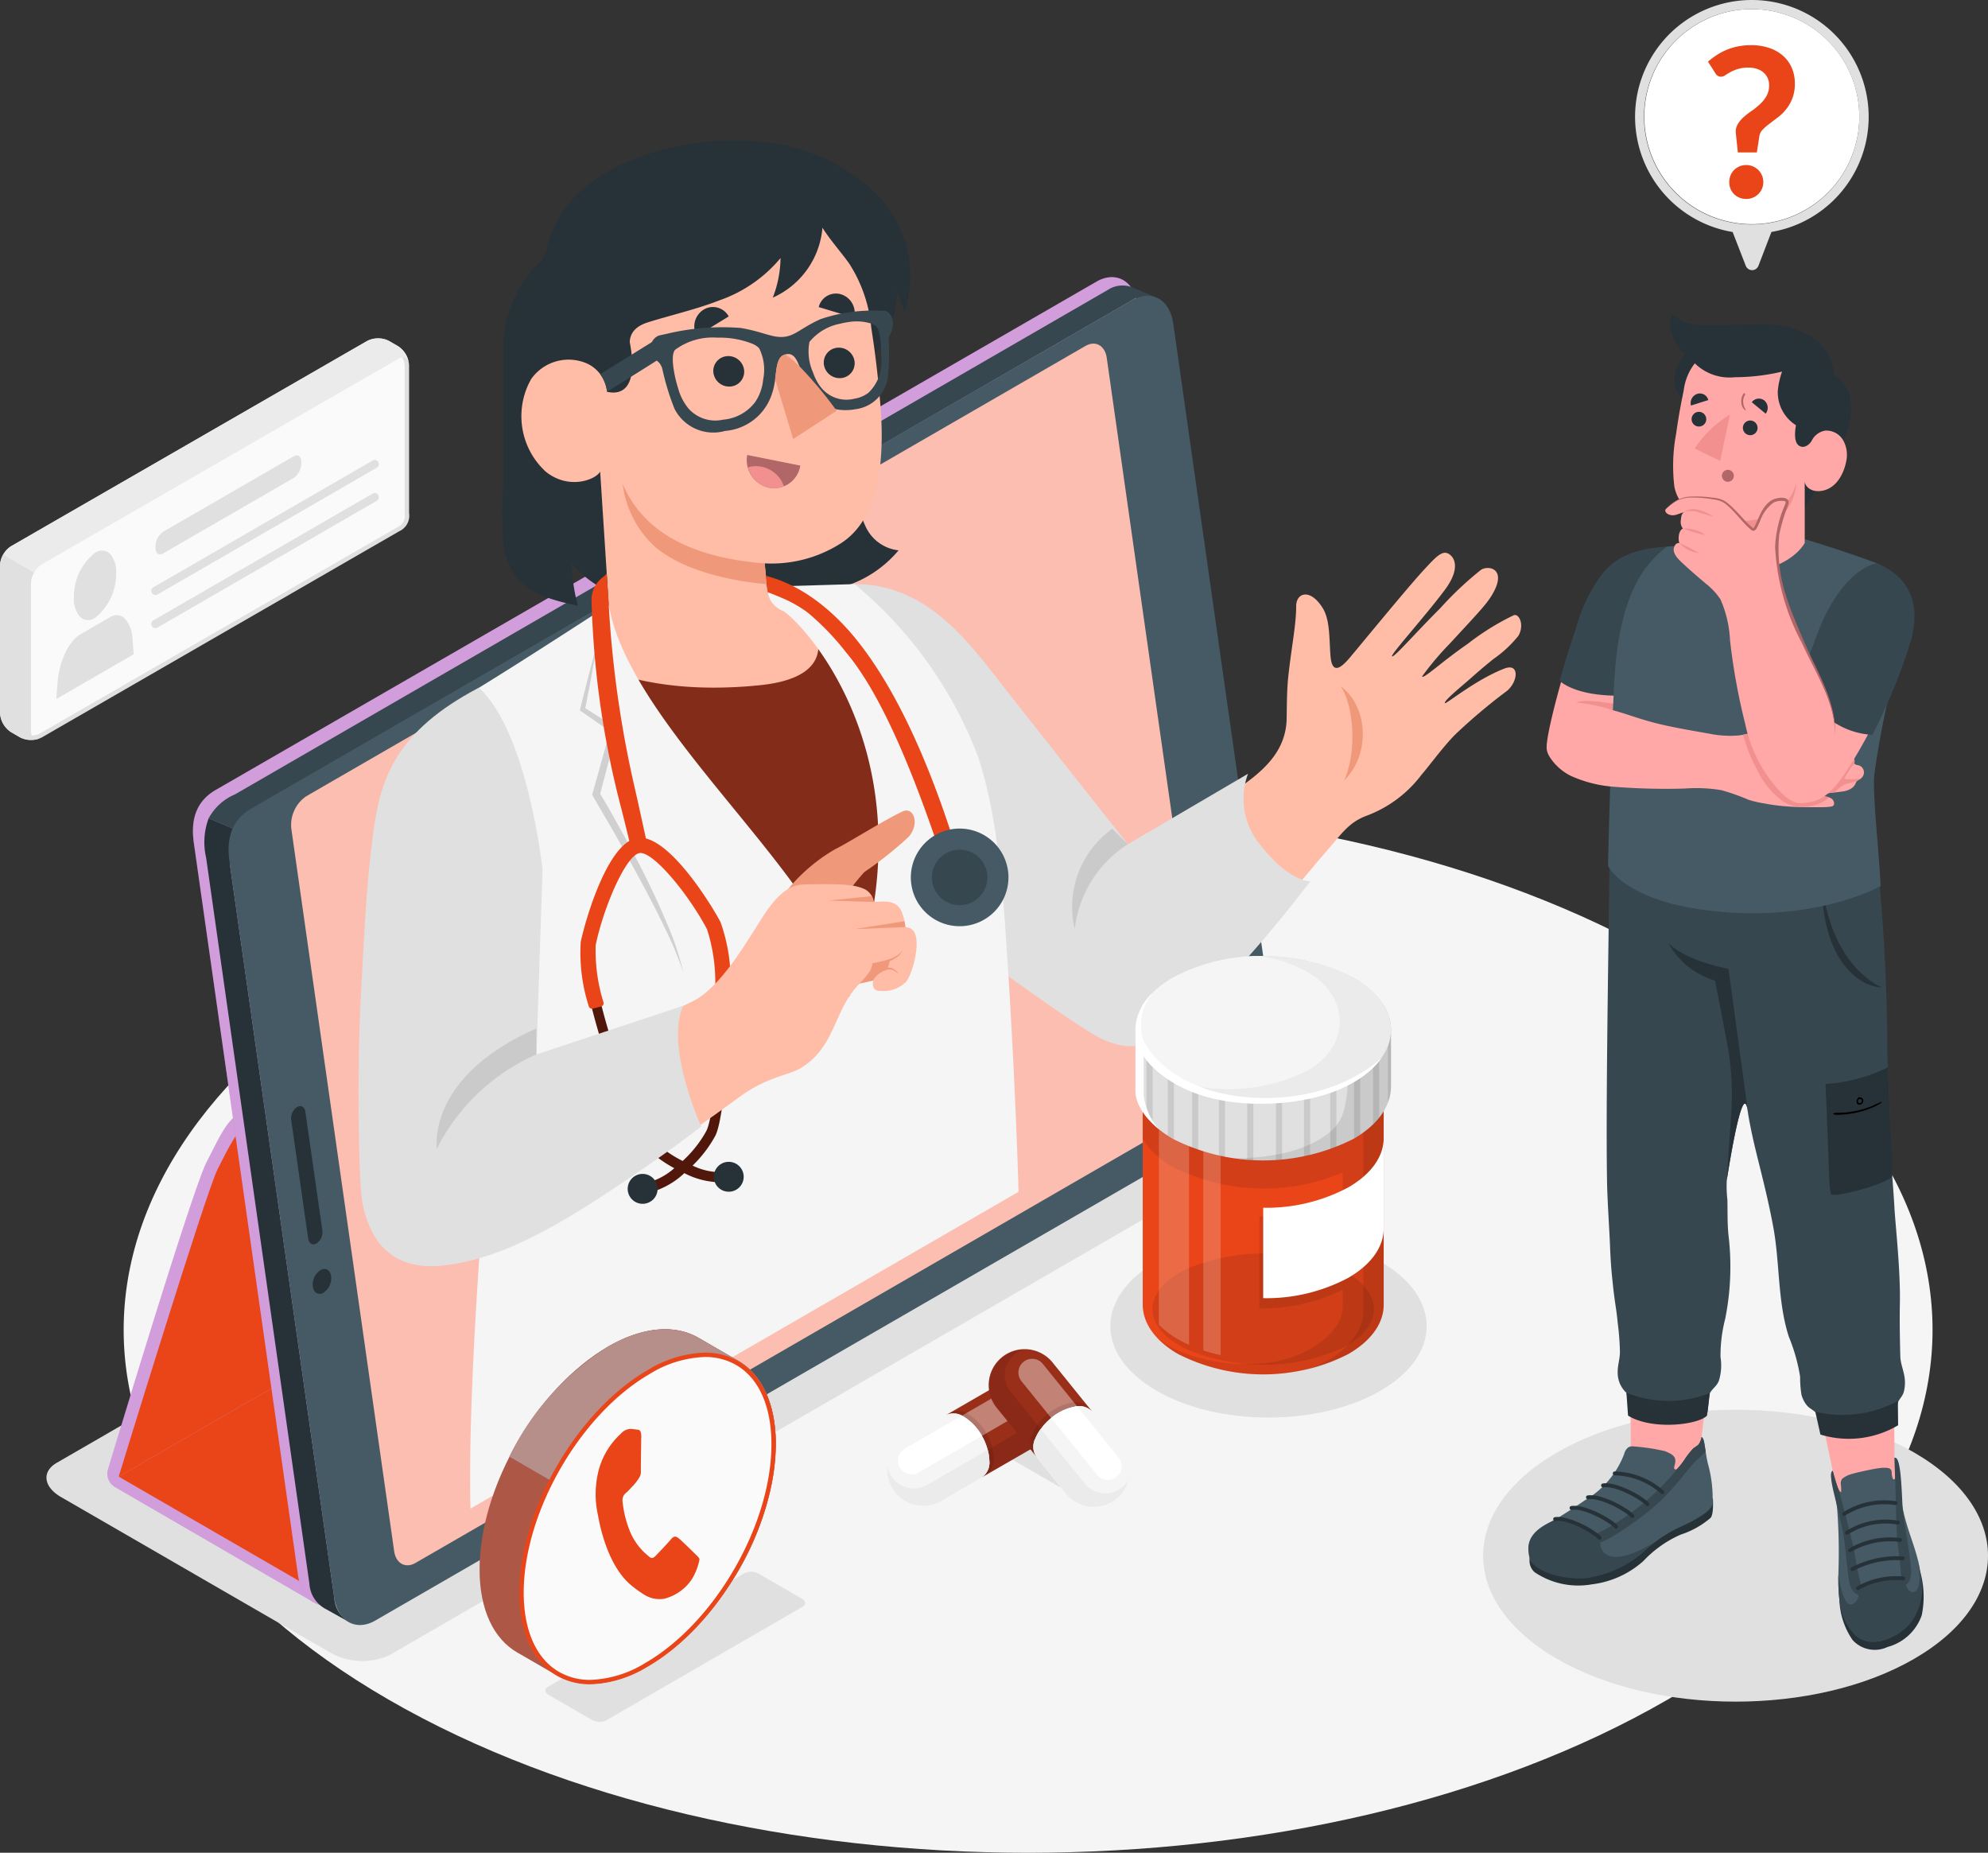 <svg xmlns="http://www.w3.org/2000/svg" xmlns:xlink="http://www.w3.org/1999/xlink" id="Vector_Smart_Object" data-name="Vector Smart Object" width="155.773" height="145.16" viewBox="0 0 155.773 145.16"><rect x="0" y="0" width="155.773" height="145.16" fill="#333333" stroke="none"/><defs><clipPath id="clip-path"><rect id="Rectangle_907" data-name="Rectangle 907" width="155.774" height="145.16" fill="none"></rect></clipPath><clipPath id="clip-path-3"><rect id="Rectangle_886" data-name="Rectangle 886" width="87.827" height="78.417" transform="translate(8.41 47.137)" fill="none"></rect></clipPath><clipPath id="clip-path-4"><rect id="Rectangle_887" data-name="Rectangle 887" width="82.197" height="104.104" transform="translate(15.117 21.715)" fill="none"></rect></clipPath><clipPath id="clip-path-5"><rect id="Rectangle_888" data-name="Rectangle 888" width="4.372" height="7.858" transform="translate(84.006 64.931)" fill="none"></rect></clipPath><clipPath id="clip-path-6"><rect id="Rectangle_889" data-name="Rectangle 889" width="9.175" height="19.21" transform="translate(64.926 47.268)" fill="none"></rect></clipPath><clipPath id="clip-path-7"><rect id="Rectangle_890" data-name="Rectangle 890" width="8.101" height="25.913" transform="translate(45.438 50.253)" fill="none"></rect></clipPath><clipPath id="clip-path-8"><rect id="Rectangle_891" data-name="Rectangle 891" width="7.827" height="9.458" transform="translate(34.204 80.579)" fill="none"></rect></clipPath><clipPath id="clip-path-9"><rect id="Rectangle_892" data-name="Rectangle 892" width="18.88" height="26.137" transform="translate(89.541 81.545)" fill="none"></rect></clipPath><clipPath id="clip-path-10"><rect id="Rectangle_893" data-name="Rectangle 893" width="6.35" height="24.253" transform="translate(102.071 83.124)" fill="none"></rect></clipPath><clipPath id="clip-path-11"><rect id="Rectangle_894" data-name="Rectangle 894" width="17.343" height="8.727" transform="translate(90.31 98.205)" fill="none"></rect></clipPath><clipPath id="clip-path-12"><rect id="Rectangle_895" data-name="Rectangle 895" width="4.838" height="26.27" transform="translate(90.806 79.904)" fill="none"></rect></clipPath><clipPath id="clip-path-13"><rect id="Rectangle_896" data-name="Rectangle 896" width="12.409" height="12.407" transform="translate(96.585 78.508)" fill="none"></rect></clipPath><clipPath id="clip-path-14"><rect id="Rectangle_897" data-name="Rectangle 897" width="20.025" height="11.036" transform="translate(88.969 79.866)" fill="none"></rect></clipPath><clipPath id="clip-path-15"><rect id="Rectangle_898" data-name="Rectangle 898" width="6.084" height="4.881" transform="translate(74.6 108.632)" fill="none"></rect></clipPath><clipPath id="clip-path-16"><rect id="Rectangle_899" data-name="Rectangle 899" width="3.747" height="5.212" transform="translate(74.13 110.532)" fill="none"></rect></clipPath><clipPath id="clip-path-17"><rect id="Rectangle_900" data-name="Rectangle 900" width="5.638" height="7.451" transform="translate(76.942 108.292)" fill="none"></rect></clipPath><clipPath id="clip-path-18"><rect id="Rectangle_901" data-name="Rectangle 901" width="5.153" height="6.217" transform="translate(79.798 106.456)" fill="none"></rect></clipPath><clipPath id="clip-path-19"><rect id="Rectangle_902" data-name="Rectangle 902" width="4.855" height="4.263" transform="translate(80.717 109.861)" fill="none"></rect></clipPath><clipPath id="clip-path-20"><rect id="Rectangle_903" data-name="Rectangle 903" width="4.043" height="8.379" transform="translate(77.5 105.745)" fill="none"></rect></clipPath><clipPath id="clip-path-21"><rect id="Rectangle_904" data-name="Rectangle 904" width="23.21" height="27.784" transform="translate(37.579 104.147)" fill="none"></rect></clipPath><clipPath id="clip-path-22"><rect id="Rectangle_905" data-name="Rectangle 905" width="20.872" height="19.981" transform="translate(39.917 104.147)" fill="none"></rect></clipPath></defs><g id="Group_1221" data-name="Group 1221"><g id="Group_1220" data-name="Group 1220" clip-path="url(#clip-path)"><g id="Group_1219" data-name="Group 1219"><g id="Group_1218" data-name="Group 1218" clip-path="url(#clip-path)"><path id="Path_4151" data-name="Path 4151" d="M30.446,75.224c-27.676,16-27.675,41.939,0,57.938s72.549,16,100.225,0,27.675-41.939,0-57.938-72.549-16-100.225,0" fill="#f5f5f5"></path><path id="Path_4152" data-name="Path 4152" d="M149.98,113.8c7.725,4.466,7.725,11.706,0,16.172s-20.25,4.466-27.975,0-7.725-11.706,0-16.172,20.25-4.466,27.975,0" fill="#e0e0e0"></path><path id="Path_4153" data-name="Path 4153" d="M62.888,125.889l-15.4,8.905a1.24,1.24,0,0,1-1.117-.046l-3.36-1.942c-.331-.191-.367-.48-.08-.646l15.405-8.905a1.239,1.239,0,0,1,1.117.046l3.36,1.942c.331.191.366.48.08.646" fill="#e0e0e0"></path><path id="Path_4154" data-name="Path 4154" d="M81.869,112.64l-6.438,3.722a4.393,4.393,0,0,1-3.956-.164c-1.171-.677-1.3-1.7-.284-2.287l6.438-3.722a4.393,4.393,0,0,1,3.956.164c1.171.677,1.3,1.7.284,2.287" fill="#e0e0e0"></path><path id="Path_4155" data-name="Path 4155" d="M76.764,112.878,83.2,116.6a4.393,4.393,0,0,0,3.956-.164c1.171-.677,1.3-1.7.284-2.287L81,110.426a4.393,4.393,0,0,0-3.956.164c-1.171.677-1.3,1.7-.284,2.287" fill="#e0e0e0"></path><path id="Path_4156" data-name="Path 4156" d="M103.2,87.66,30.513,129.679a5.139,5.139,0,0,1-4.628-.192l-21.111-12.2c-1.37-.792-1.519-1.989-.332-2.675L77.13,72.589a5.139,5.139,0,0,1,4.628.192l21.111,12.2c1.37.792,1.518,1.989.332,2.675" fill="#e0e0e0"></path><path id="Path_4157" data-name="Path 4157" d="M108.16,108.966c-4.84,2.8-12.688,2.8-17.528,0s-4.84-7.335,0-10.133,12.688-2.8,17.528,0,4.84,7.335,0,10.133" fill="#e0e0e0"></path><path id="Path_4158" data-name="Path 4158" d="M2.431,57.8a1.6,1.6,0,0,1-.778-.184l-.7-.407a1.753,1.753,0,0,1-.779-1.35V44.292a1.754,1.754,0,0,1,.779-1.35L28.844,26.864a1.738,1.738,0,0,1,1.557,0l.7.407a1.752,1.752,0,0,1,.778,1.35V40.189a1.184,1.184,0,0,1-.7,1.29L3.21,57.617a1.6,1.6,0,0,1-.778.184" fill="#fafafa"></path><path id="Path_4159" data-name="Path 4159" d="M29.623,26.851a1.431,1.431,0,0,1,.693.161l.7.407a1.585,1.585,0,0,1,.693,1.2V40.189a1.019,1.019,0,0,1-.612,1.142L3.124,57.469a1.427,1.427,0,0,1-.693.161,1.428,1.428,0,0,1-.693-.161l-.7-.407a1.583,1.583,0,0,1-.693-1.2V44.292a1.585,1.585,0,0,1,.692-1.2l27.9-16.079a1.431,1.431,0,0,1,.693-.161m0-.343a1.764,1.764,0,0,0-.864.207L.864,42.794A1.912,1.912,0,0,0,0,44.292V55.861a1.912,1.912,0,0,0,.864,1.5l.7.407a1.762,1.762,0,0,0,.864.207,1.76,1.76,0,0,0,.864-.207L31.271,41.629a1.342,1.342,0,0,0,.784-1.44V28.621a1.913,1.913,0,0,0-.864-1.5l-.7-.407a1.764,1.764,0,0,0-.864-.207" fill="#e0e0e0"></path><path id="Path_4160" data-name="Path 4160" d="M0,55.861a1.914,1.914,0,0,0,.864,1.5l.7.406a1.928,1.928,0,0,0,1.58.073c-.407.154-.716-.079-.716-.572V45.7a1.771,1.771,0,0,1,.253-.853L.253,43.44A1.769,1.769,0,0,0,0,44.292Z" fill="#e0e0e0"></path><path id="Path_4161" data-name="Path 4161" d="M32.027,28.375c-.1-.367-.435-.484-.834-.254L3.3,44.2a1.714,1.714,0,0,0-.609.646l-2.431-1.4A1.748,1.748,0,0,1,.864,42.8l27.893-16.08a1.92,1.92,0,0,1,1.729,0l.706.408a1.907,1.907,0,0,1,.834,1.251" fill="#ebebeb"></path><path id="Path_4162" data-name="Path 4162" d="M10.382,50.076a2.537,2.537,0,0,0-.6-1.614.913.913,0,0,0-1.171-.1L6.283,49.707c-.891.515-1.646,2.119-1.772,3.762l-.1,1.3,6.069-3.509Zm-2.936-1.67a4.363,4.363,0,0,0,1.652-3.5,2.105,2.105,0,0,0-.484-1.521.916.916,0,0,0-1.168-.071,4.363,4.363,0,0,0-1.652,3.5,2.1,2.1,0,0,0,.484,1.521.915.915,0,0,0,1.168.071" fill="#e0e0e0"></path><path id="Path_4163" data-name="Path 4163" d="M23.019,37.442,12.771,43.366c-.326.188-.59-.012-.59-.447V42.8a1.415,1.415,0,0,1,.59-1.129l10.248-5.924c.326-.188.59.012.59.447v.118a1.416,1.416,0,0,1-.59,1.129" fill="#e0e0e0"></path><path id="Path_4164" data-name="Path 4164" d="M12.182,46.621a.325.325,0,0,1-.163-.607L29.2,36.081a.325.325,0,0,1,.325.563L12.344,46.577a.323.323,0,0,1-.162.044" fill="#e0e0e0"></path><path id="Path_4165" data-name="Path 4165" d="M12.182,49.21a.325.325,0,0,1-.163-.607L29.2,38.671a.325.325,0,0,1,.325.563L12.344,49.166a.323.323,0,0,1-.162.044" fill="#e0e0e0"></path><path id="Path_4166" data-name="Path 4166" d="M80.077,74.777l1.373-.794s7.3-23.828,7.974-25.209-.549-2.085-1.862-1.326L19.083,86.984c-1.314.759-1.727,1.8-2.895,4.076s-7.756,24.168-7.756,24.168a1.221,1.221,0,0,0,.587,1.285l15.592,9.042,71.627-41.4Z" fill="#ba68c8"></path><g id="Group_1160" data-name="Group 1160" opacity="0.35"><g id="Group_1159" data-name="Group 1159"><g id="Group_1158" data-name="Group 1158" clip-path="url(#clip-path-3)"><path id="Path_4167" data-name="Path 4167" d="M80.077,74.777l1.373-.794s7.3-23.828,7.974-25.209-.549-2.085-1.862-1.326L19.083,86.984c-1.314.759-1.727,1.8-2.895,4.076s-7.756,24.168-7.756,24.168a1.221,1.221,0,0,0,.587,1.285l15.592,9.042,71.627-41.4Z" fill="#fff"></path></g></g></g><path id="Path_4168" data-name="Path 4168" d="M17.048,91.61C16.16,93.332,9.3,115.693,9.3,115.693l73.018-42.21s7.242-22.727,7.966-24.158S89.736,47.239,88.422,48L19.943,87.534c-1.314.76-2.007,2.354-2.895,4.076" fill="#e94519"></path><path id="Path_4169" data-name="Path 4169" d="M80.928,74.288,9.3,115.692l15.863,9.172,71.627-41.4Z" fill="#e94519"></path><path id="Path_4170" data-name="Path 4170" d="M85.915,22.069,16.907,61.889c-1.513.875-1.985,2.291-1.718,4.157l8.165,57.384c.267,1.866,1.751,2.958,3.264,2.083l68.4-39.523a5.257,5.257,0,0,0,2.256-4.962L89.138,23.863c-.267-1.866-1.71-2.669-3.223-1.795" fill="#ba68c8"></path><g id="Group_1163" data-name="Group 1163" opacity="0.35"><g id="Group_1162" data-name="Group 1162"><g id="Group_1161" data-name="Group 1161" clip-path="url(#clip-path-4)"><path id="Path_4171" data-name="Path 4171" d="M85.915,22.069,16.907,61.889c-1.513.875-1.985,2.291-1.718,4.157l8.165,57.384c.267,1.866,1.751,2.958,3.264,2.083l68.4-39.523a5.257,5.257,0,0,0,2.256-4.962L89.138,23.863c-.267-1.866-1.71-2.669-3.223-1.795" fill="#fff"></path></g></g></g><path id="Path_4172" data-name="Path 4172" d="M90.566,23.287a2.128,2.128,0,0,0-1.861.231l-68.4,39.526a4.6,4.6,0,0,0-1.745,2.005l-2.208-.937a4.177,4.177,0,0,1,2.057-1.871L86.8,22.716a2.1,2.1,0,0,1,1.932-.2v0Z" fill="#37474f"></path><path id="Path_4173" data-name="Path 4173" d="M25.572,126.089v0a2.4,2.4,0,0,1-1.328-2.009L16.151,67.2a5.367,5.367,0,0,1,.2-3.092l2.208.937c-.058.121-.112.246-.165.374q-.06.154-.107.308a.212.212,0,0,0-.014.047,3.473,3.473,0,0,0-.1.358c-.033.124-.06.251-.08.375a2.177,2.177,0,0,0-.039.283,4.405,4.405,0,0,0,0,1.212l8.134,57.162a2.4,2.4,0,0,0,1.347,2.023Z" fill="#263238"></path><path id="Path_4174" data-name="Path 4174" d="M88.7,23.522,19.7,63.342c-1.513.875-1.985,2.291-1.718,4.156l8.207,57.672c.267,1.866,1.71,2.669,3.223,1.795L97.8,87.443a5.256,5.256,0,0,0,2.257-4.962L91.927,25.316c-.267-1.866-1.71-2.669-3.223-1.795" fill="#455a64"></path><path id="Path_4175" data-name="Path 4175" d="M93.605,87.18,32.554,122.456c-.784.453-1.532.037-1.67-.93L22.83,64.954A2.723,2.723,0,0,1,24,62.383L85.051,27.107c.784-.453,1.532-.037,1.67.93l8.054,56.572a2.725,2.725,0,0,1-1.17,2.572" fill="#fcbeb1"></path><path id="Path_4176" data-name="Path 4176" d="M25.944,99.984a1.371,1.371,0,0,1-.588,1.294c-.395.228-.771.019-.841-.468a1.37,1.37,0,0,1,.588-1.294c.395-.228.771-.019.84.468" fill="#263238"></path><path id="Path_4177" data-name="Path 4177" d="M23.274,86.737h0a1.066,1.066,0,0,0-.457,1.006l1.334,9.314c.054.378.347.541.653.364a1.066,1.066,0,0,0,.457-1.006L23.927,87.1c-.054-.378-.347-.541-.653-.364" fill="#263238"></path><path id="Path_4178" data-name="Path 4178" d="M114.632,53.667c.951-.806,1.123-1.014,2.4-2.043a9.2,9.2,0,0,0,1.953-1.823c.482-.877.033-1.747-.368-1.6a19.689,19.689,0,0,0-3.607,2.241c-2.035,1.4-3.474,2.781-3.583,2.56a22.794,22.794,0,0,1,2.175-2.577c2.492-2.7,2.981-3.19,3.442-4.053.965-1.808-.391-2.1-.99-1.732a26.206,26.206,0,0,0-3.2,3.014c-1.939,1.927-3.625,3.887-3.777,3.77s2.524-3.052,4.13-5.2c1.491-2,.52-2.843.1-2.909-.451-.071-.973.512-1.693,1.286-1.3,1.4-5.082,6.024-5.873,6.956s-1.391,1.21-1.493-.228c-.1-1.348-.032-2.781-.618-3.709-.981-1.552-2.063-1.173-2.066-.134,0,1.465-.353,3.113-.612,5.455-.135,1.222-.114,2.68-.139,3.531-.151,2.973-2.643,4.509-4.716,5.94s-7.719,4.655-7.719,4.655S77.845,56.2,74.772,53.538c-3.651-3.163-4.692-3.387-9.846-3.343l7.291,18.771s9.908,9.18,13.274,11.141,4.731.882,8.822-2.744c3.141-2.785,8.307-9.174,9.557-10.595s1.787-2.333,3.234-2.864a9.587,9.587,0,0,0,4.289-3.214c.625-.718,1.661-2.156,2.619-3.127a44.6,44.6,0,0,1,4.077-3.439c.862-.723,1-2.21-.213-1.741-2.289.885-4.586,2.83-4.66,2.7s.764-.863,1.418-1.416" fill="#ffbda7"></path><path id="Path_4179" data-name="Path 4179" d="M105.047,53.759c1.053,1.548,1.289,5.215.265,7.4,2.117-2.076,1.892-5.808-.265-7.4" fill="#f0997a"></path><path id="Path_4180" data-name="Path 4180" d="M88.378,67.058A8.43,8.43,0,0,0,85.143,74.9c-.756-2.505-1.416-5.638,2.414-8.757Z" fill="#f0997a"></path><path id="Path_4181" data-name="Path 4181" d="M66.965,45.763c5.343,0,8.506,3.962,11.307,7.575,2,2.58,10.107,12.805,10.107,12.805l9.411-5.518a5.606,5.606,0,0,0,.974,5.582c2.228,2.877,3.9,2.85,3.9,2.85a99.415,99.415,0,0,1-8.011,9.3c-3.55,3.415-5.5,4.44-8.492,2.952S65.754,66.732,65.754,66.732Z" fill="#e0e0e0"></path><g id="Group_1166" data-name="Group 1166" opacity="0.1"><g id="Group_1165" data-name="Group 1165"><g id="Group_1164" data-name="Group 1164" clip-path="url(#clip-path-5)"><path id="Path_4182" data-name="Path 4182" d="M88.378,66.144a9.119,9.119,0,0,0-4.167,6.646,7.539,7.539,0,0,1,2.946-7.859Z"></path></g></g></g><path id="Path_4183" data-name="Path 4183" d="M38.151,55.064l7.454-5.292a29.742,29.742,0,0,1,2.932-2.186L59.7,47.268l5.856,1.685s2.884,2.7,5.811,5.95a15.5,15.5,0,0,1,4.481,10.384A13.158,13.158,0,0,1,74.61,70.64l.22,7.063,2.455,14.345-38.755,22.4c1.358-15.938,1.152-16.4,3.131-27.451-.381-5.78-3.19-13.718-3.742-17.733-1.6-11.644.232-14.2.232-14.2" fill="#842c1a"></path><path id="Path_4184" data-name="Path 4184" d="M65.158,46.2a9.055,9.055,0,0,0,5.251-3.081,3.224,3.224,0,0,1-2.52-1.738,7.5,7.5,0,0,1-.782-3.076,41.187,41.187,0,0,1-.059-4.64c.028-.99.065-1.98.151-2.967a4.672,4.672,0,0,1,.543-2.052c.376-.609.979-.983,1.332-1.635.588-1.085,1.528-3.318,1.078-4.58l.732,2.055a9.236,9.236,0,0,0-2.364-9.446,14.734,14.734,0,0,0-9.257-3.952,21.233,21.233,0,0,0-9,1.161,14.241,14.241,0,0,0-4.515,2.51,8.64,8.64,0,0,0-2.794,4.288,4.068,4.068,0,0,1-.427,1.237,4.352,4.352,0,0,1-.653.7,9.3,9.3,0,0,0-2.431,6.551v5.543c0,1.537.008,3.074,0,4.612a34.855,34.855,0,0,0-.029,4.63,6.046,6.046,0,0,0,.817,2.59c1.062,1.62,3.151,2.148,5.045,2.548a15.576,15.576,0,0,1-.494-3.341c3.18,3.82,9.438,4.461,20.373,2.088" fill="#263238"></path><path id="Path_4185" data-name="Path 4185" d="M47.7,47.394c-.079-1.283-.673-10.445-.673-10.445-.344.635-2.456,1.466-4.269,0a5.9,5.9,0,0,1-1.131-7.26,3.589,3.589,0,0,1,4.356-1.214,2.722,2.722,0,0,1,1.585,2.22c1.255.295,2.448-.406,1.776-3.9.039-.874.682-1.31,1.459-1.552,1.864-.581,3.778-1.01,5.6-1.723a10.855,10.855,0,0,0,4.756-3.3,8.776,8.776,0,0,1-.607,3.1,6.594,6.594,0,0,0,3.892-5.479c.618.98,1.4,1.843,2.08,2.784A11.153,11.153,0,0,1,68.272,25.7c.317,1.983.545,3.98.709,5.982.559,6.825-1.154,9.757-3.287,11.005a10.1,10.1,0,0,1-5.777,1.452l.217,2.141c.1,1.073,1.009,1.186,2.068,1.489a3.594,3.594,0,0,1,1.417,1.134s2.625,4.088-4.054,4.78c-10.647,1.1-15.255-2.868-15.255-2.868s.788-.588,1.642-1.258c1.438-1.128,1.8-1.256,1.748-2.167" fill="#ffbda7"></path><path id="Path_4186" data-name="Path 4186" d="M58.549,35.644l4.159.835a2.085,2.085,0,0,1-2.452,1.734,2.224,2.224,0,0,1-1.708-2.569" fill="#b16668"></path><path id="Path_4187" data-name="Path 4187" d="M58.907,36.545a2.334,2.334,0,0,1,2.52,1.551,2.015,2.015,0,0,1-1.171.116A2.182,2.182,0,0,1,58.6,36.619a2.3,2.3,0,0,1,.307-.074" fill="#f28f8f"></path><path id="Path_4188" data-name="Path 4188" d="M66.925,24.895l-2.774-.835a1.39,1.39,0,0,1,1.755-1,1.524,1.524,0,0,1,1.019,1.833" fill="#263238"></path><path id="Path_4189" data-name="Path 4189" d="M54.6,26.321l2.5-1.528a1.406,1.406,0,0,0-1.974-.529,1.545,1.545,0,0,0-.531,2.057" fill="#263238"></path><path id="Path_4190" data-name="Path 4190" d="M64.544,28.439A1.243,1.243,0,0,0,65.8,29.626a1.165,1.165,0,0,0,1.169-1.2,1.242,1.242,0,0,0-1.251-1.187,1.165,1.165,0,0,0-1.169,1.2" fill="#263238"></path><path id="Path_4191" data-name="Path 4191" d="M55.892,29.1a1.243,1.243,0,0,0,1.251,1.187,1.165,1.165,0,0,0,1.169-1.205A1.243,1.243,0,0,0,57.061,27.9a1.165,1.165,0,0,0-1.169,1.2" fill="#263238"></path><path id="Path_4192" data-name="Path 4192" d="M59.917,44.143c-5.48-.436-9.46-2.3-11.124-6.23a7.971,7.971,0,0,0,2.437,4.841c2.978,2.666,8.85,3.008,8.85,3.008Z" fill="#f0997a"></path><path id="Path_4193" data-name="Path 4193" d="M69.314,24.353c-.145,0-.3-.008-.452-.009a12.715,12.715,0,0,0-4.568.66c-1.47.659-1.949,1.275-2.826,1.383-.951.108-1.625-.385-3.435-.693a18.737,18.737,0,0,0-5.811.465c-.209.044-.411.088-.6.133a1,1,0,0,0-.624,1.056,2.067,2.067,0,0,0,.661,1.083,1.326,1.326,0,0,1,.232.443,19.5,19.5,0,0,0,.969,3.172,3.413,3.413,0,0,0,3.956,1.717,4.208,4.208,0,0,0,3.707-3.022c.428-1.255.09-2.865,1.118-2.993a.814.814,0,0,1,.1-.007.621.621,0,0,1,.092,0c.771.086.872,1.571,1.488,2.581a4.467,4.467,0,0,0,.88,1.077,2.931,2.931,0,0,0,1.745.723,4.162,4.162,0,0,0,1.057-.056,2.927,2.927,0,0,0,2.569-2.529,19.782,19.782,0,0,0,.065-2.927.849.849,0,0,1,.1-.386,1.886,1.886,0,0,0,.227-1.063c-.057-.438-.392-.8-.641-.813M59.8,29.717a3.754,3.754,0,0,1-.624,1.779h0a3.511,3.511,0,0,1-2.516,1.385,2.816,2.816,0,0,1-2.709-.869,4.265,4.265,0,0,1-.817-1.595c-.007-.022-.013-.044-.02-.065l-.019-.062c-.253-.832-.594-2.465-.192-2.886a4.931,4.931,0,0,1,3.268-.95c.06,0,.123,0,.188,0a6.909,6.909,0,0,1,2.57.47,1.56,1.56,0,0,1,.553.356,3.762,3.762,0,0,1,.319,2.439m9.257-1.63a3.353,3.353,0,0,1-1.013,2.688,2.5,2.5,0,0,1-1.111.464A2.539,2.539,0,0,1,64.37,30.4a3.289,3.289,0,0,1-.432-.663,4.406,4.406,0,0,1-.238-.573,4,4,0,0,1-.274-2.374,4.081,4.081,0,0,1,2.389-1.423,6.3,6.3,0,0,1,.689-.135,3.811,3.811,0,0,1,1.714.106,1.432,1.432,0,0,1,.405.205c.371.285.446,1.767.431,2.539" fill="#37474f"></path><path id="Path_4194" data-name="Path 4194" d="M65.562,32.178,62.149,34.4l-1.415-4.686c.124-.929.139-1.793.809-1.944h0a8.355,8.355,0,0,1,1.07.9,30.877,30.877,0,0,1,2.853,3.389c.03.039.061.081.091.12" fill="#f0997a"></path><path id="Path_4195" data-name="Path 4195" d="M52.178,27.8l-2.587,1.627-2.022,1.268a3.128,3.128,0,0,0-.542-1.381l2.544-1.576L51.886,26.3Z" fill="#37474f"></path><g id="Group_1169" data-name="Group 1169" opacity="0.15"><g id="Group_1168" data-name="Group 1168"><g id="Group_1167" data-name="Group 1167" clip-path="url(#clip-path-6)"><path id="Path_4196" data-name="Path 4196" d="M74.1,66.478c-.012-.888-.085-1.773-.144-2.658s-.164-1.766-.252-2.648c-.174-1.765-.409-3.522-.658-5.278l-.015-.107-.084-.073q-2.213-1.94-4.472-3.826l.337-1.372.033-.132-.1-.078c-.633-.511-1.254-1.036-1.9-1.536s-1.275-1.012-1.927-1.5c.578.575,1.174,1.129,1.763,1.691.555.533,1.128,1.044,1.693,1.565l-.425,1.387-.045.146.122.109q2.2,1.986,4.443,3.923c.259,1.713.512,3.429.8,5.14Z"></path></g></g></g><path id="Path_4197" data-name="Path 4197" d="M78.966,75.595c-.376-5.908-.8-11.728-2.33-16.312a32.493,32.493,0,0,0-9.672-13.518l-6.858.2a1.948,1.948,0,0,0,1.287,1.915c2.015,1.385,11.7,12.251,5.278,29.828-.05.137-.087.261-.131.392-1.175-8.876-17.116-20.76-18.84-30.7,0,0-6.646,4.329-10.177,6.486-2.4,1.467-1.833,4.971-2.02,6.663-.943,8.576,3.5,18.255,3.028,24.767-.655,8.933-1.879,22.936-1.67,32.883L79.811,93.376s-.194-7.538-.845-17.781" fill="#f5f5f5"></path><g id="Group_1172" data-name="Group 1172" opacity="0.15"><g id="Group_1171" data-name="Group 1171"><g id="Group_1170" data-name="Group 1170" clip-path="url(#clip-path-7)"><path id="Path_4198" data-name="Path 4198" d="M52.313,72.468c-.5-1.2-1.046-2.381-1.616-3.548s-1.186-2.312-1.806-3.452c-.608-1.1-1.207-2.2-1.863-3.279l1.3-4.925.048-.183-.153-.1-2.364-1.495c.169-.848.341-1.7.492-2.547.164-.9.334-1.789.482-2.688-.247.877-.472,1.759-.7,2.639s-.449,1.763-.667,2.647l-.03.123.111.077L47.793,57.3,46.43,62.154l-.033.117.065.112c.644,1.117,1.311,2.228,1.943,3.356s1.249,2.264,1.864,3.4,1.212,2.284,1.765,3.452a28.456,28.456,0,0,1,1.505,3.574,23.032,23.032,0,0,0-1.225-3.7"></path></g></g></g><path id="Path_4199" data-name="Path 4199" d="M49.488,66.633s-.444-1.895-.861-3.5A71.442,71.442,0,0,1,46.35,46.976a2.208,2.208,0,0,1,.88-1.744,1.868,1.868,0,0,0,.312-.3l.157,2.462a85.024,85.024,0,0,0,2.086,14.548c.374,1.653.991,4.51.991,4.51Z" fill="#e94519"></path><path id="Path_4200" data-name="Path 4200" d="M50.475,93.541l-.1.008-.047-.8a5.14,5.14,0,0,0,2.507-1.223,9.751,9.751,0,0,1-2.354-1.756C49.048,88.239,45.1,76.672,45.7,73.83c.5-2.382,2.272-7.7,4.28-7.983l.052-.006c2.012-.2,5.127,4.368,6.25,6.5,1.353,2.57.731,14.777-.232,16.645a9.736,9.736,0,0,1-1.781,2.337,5,5,0,0,0,2.747.485l.173.781a6.176,6.176,0,0,1-3.566-.674,6.353,6.353,0,0,1-3.148,1.622m-.359-26.9-.025,0c-1.179.166-2.939,4.159-3.609,7.355-.548,2.611,3.251,13.806,4.586,15.228a9.244,9.244,0,0,0,2.423,1.74,9.271,9.271,0,0,0,1.852-2.341c.895-1.734,1.479-13.544.235-15.9-1.509-2.868-4.267-6.2-5.462-6.081" fill="#51170b"></path><path id="Path_4201" data-name="Path 4201" d="M58.262,92.039a1.171,1.171,0,1,1-1.322-1,1.174,1.174,0,0,1,1.322,1" fill="#263238"></path><path id="Path_4202" data-name="Path 4202" d="M51.515,92.986a1.171,1.171,0,1,1-1.322-1,1.173,1.173,0,0,1,1.322,1" fill="#263238"></path><path id="Path_4203" data-name="Path 4203" d="M56.985,77.542l-.673.02a.264.264,0,0,1-.267-.257,13.58,13.58,0,0,0-.643-4.494c-1.451-2.757-4.229-6.122-5.283-5.973s-2.8,4.149-3.443,7.2a13.583,13.583,0,0,0,.614,4.5.265.265,0,0,1-.187.32l-.652.166a.268.268,0,0,1-.321-.2,13.648,13.648,0,0,1-.624-5.035c.343-1.636,2.1-7.811,4.447-8.14s5.729,5.123,6.506,6.6a13.594,13.594,0,0,1,.781,5.013.268.268,0,0,1-.254.277" fill="#e94519"></path><path id="Path_4204" data-name="Path 4204" d="M75.3,67.66l-1.29.2c-2.408-7.339-4.976-13.511-7.723-16.757a20.088,20.088,0,0,0-2.9-3.028c-.066-.055-.136-.105-.207-.16a9.7,9.7,0,0,0-1.968-1.092c-.285-.121-.775-.328-1.064-.421a1.089,1.089,0,0,1-.015-.121l-.117-1.163c2.022.507,4.746,1.962,7.364,5.341,4.508,5.813,7.065,14.584,7.918,17.2" fill="#e94519"></path><path id="Path_4205" data-name="Path 4205" d="M71.454,69.545A3.825,3.825,0,1,0,74.405,65a3.829,3.829,0,0,0-2.951,4.542" fill="#455a64"></path><path id="Path_4206" data-name="Path 4206" d="M73.069,69.2a2.174,2.174,0,1,0,1.678-2.582A2.176,2.176,0,0,0,73.069,69.2" fill="#37474f"></path><path id="Path_4207" data-name="Path 4207" d="M41.492,81.767l-.045,1.358c-2.726,1.217-5.457,3.793-5.877,5.469.114-2.563,1.133-4.638,5.923-6.827" fill="#f0997a"></path><path id="Path_4208" data-name="Path 4208" d="M61.764,69.647a13.547,13.547,0,0,1,3.678-3.114c.921-.438,4.075-2.426,5.321-2.971.79-.345,1.346.912.448,1.994a29.407,29.407,0,0,1-3.478,2.764,16.666,16.666,0,0,0-2.277,3.173Z" fill="#f0997a"></path><path id="Path_4209" data-name="Path 4209" d="M54.553,78.3c2.4-1.4,4.607-5.705,5.665-7.133,1.44-1.942,2.33-1.866,3.226-1.882,2.933-.055,3.6.08,4.272.363a1.315,1.315,0,0,1,.745,1.021c.775-.034,1.908-.25,2.266.975a3.57,3.57,0,0,1,.214.993.833.833,0,0,1,.542.2c.756.626.1,3.347-.484,4.083a2.512,2.512,0,0,1-2.016.718c-.787.026-.562-.819-.562-.819l-1.066.246c-2.047,2.048-1.842,4.9-4.564,6.591-1.027.638-2.633.645-4.98,2.383S43.243,96.61,36.923,98.247c-6.168,1.6-7.42-1.522-7.948-4.872-.54-3.432-.579-22.882.847-28.015s3.2-7.29,8.233-10.422c3.238,3.1,3.917,14.119,3.917,14.119l-.526,14.067S52.152,79.7,54.553,78.3" fill="#ffbda7"></path><path id="Path_4210" data-name="Path 4210" d="M68.46,70.67l-3.513-.111,3.362-.347a1.348,1.348,0,0,1,.151.459" fill="#f0997a"></path><path id="Path_4211" data-name="Path 4211" d="M70.941,72.638l-4,.154,3.924-.609a2.087,2.087,0,0,1,.072.455" fill="#f0997a"></path><path id="Path_4212" data-name="Path 4212" d="M70.717,74.45a1.255,1.255,0,0,1-.449.546,2.6,2.6,0,0,1-.63.342l.046-.046c-.069.223-.147.442-.226.661l-.1-.091a.8.8,0,0,1,.647.047,1.048,1.048,0,0,1,.427.453,1.247,1.247,0,0,0-.47-.359A.8.8,0,0,0,69.417,76l-.145.056.047-.147c.071-.222.145-.443.225-.662l.013-.035.033-.012a3.793,3.793,0,0,0,.619-.29,1.5,1.5,0,0,0,.509-.457" fill="#f0997a"></path><path id="Path_4213" data-name="Path 4213" d="M69.763,75.129a12.219,12.219,0,0,1-1.4.339,1.562,1.562,0,0,1-.359.835,8.142,8.142,0,0,1-.65.762l1.066-.246s.181-.526,1.119-.876Z" fill="#f0997a"></path><path id="Path_4214" data-name="Path 4214" d="M37.523,53.881C30.984,57.3,29.838,61.06,29.29,64.936c-.631,4.464-.8,9.385-1.038,13.54s-.211,14.025.161,15.847c.774,3.783,3.09,5.26,6.576,4.8s7.034-2.041,12.181-5.4,7.774-5.463,7.774-5.463S52.08,81.98,53.538,78.8L42.032,82.614l.48-14.468S41.376,57.4,37.523,53.881" fill="#e0e0e0"></path><g id="Group_1175" data-name="Group 1175" opacity="0.1"><g id="Group_1174" data-name="Group 1174"><g id="Group_1173" data-name="Group 1173" clip-path="url(#clip-path-8)"><path id="Path_4215" data-name="Path 4215" d="M42.032,82.614a15.862,15.862,0,0,0-7.819,7.423c-.172-3.407,2.252-7.021,7.819-9.458Z"></path></g></g></g><path id="Path_4216" data-name="Path 4216" d="M137.243,0a9.151,9.151,0,0,0-1.48,18.177l1.03,2.649a.532.532,0,0,0,.992,0l1.018-2.653A9.151,9.151,0,0,0,137.243,0m.025,17.584a8.434,8.434,0,1,1,8.419-8.434,8.427,8.427,0,0,1-8.419,8.434" fill="#e0e0e0"></path><path id="Path_4217" data-name="Path 4217" d="M145.689,9.151A8.423,8.423,0,1,1,137.266.717a8.428,8.428,0,0,1,8.423,8.434" fill="#fff"></path><path id="Path_4218" data-name="Path 4218" d="M133.833,4.832a6.123,6.123,0,0,1,.657-.5,4.74,4.74,0,0,1,.772-.415,4.794,4.794,0,0,1,.9-.278,5.1,5.1,0,0,1,1.049-.1,4.365,4.365,0,0,1,1.4.212,3.137,3.137,0,0,1,1.08.6,2.688,2.688,0,0,1,.7.949,3.038,3.038,0,0,1,.247,1.245,3.144,3.144,0,0,1-.194,1.161,3.266,3.266,0,0,1-.485.852,3.689,3.689,0,0,1-.639.627l-.656.5a5.045,5.045,0,0,0-.534.459.906.906,0,0,0-.269.508l-.2,1.289h-1.49l-.15-1.439a1.171,1.171,0,0,1,.119-.728,2.215,2.215,0,0,1,.459-.574,6.012,6.012,0,0,1,.639-.5,5.811,5.811,0,0,0,.661-.53,2.784,2.784,0,0,0,.516-.644,1.672,1.672,0,0,0,.207-.852,1.308,1.308,0,0,0-.119-.569,1.276,1.276,0,0,0-.33-.432,1.492,1.492,0,0,0-.507-.278,2.043,2.043,0,0,0-.639-.1,2.851,2.851,0,0,0-.851.11,3.137,3.137,0,0,0-.591.247q-.243.137-.41.247a.56.56,0,0,1-.3.11.481.481,0,0,1-.458-.265Zm1.666,9.432a1.364,1.364,0,0,1,.1-.521,1.277,1.277,0,0,1,.277-.424,1.35,1.35,0,0,1,.953-.389,1.3,1.3,0,0,1,.524.106,1.411,1.411,0,0,1,.423.283,1.3,1.3,0,0,1,.286.424,1.318,1.318,0,0,1,.105.521,1.311,1.311,0,0,1-.392.944,1.342,1.342,0,0,1-.948.38,1.379,1.379,0,0,1-.529-.1,1.269,1.269,0,0,1-.423-.278,1.284,1.284,0,0,1-.277-.419,1.348,1.348,0,0,1-.1-.525" fill="#e94519"></path><path id="Path_4219" data-name="Path 4219" d="M133.277,113.083l.595-5.2-6.261-.731s.214,4.112.161,6a11.2,11.2,0,0,1-.649,2.555s2.458,1.339,3.744.81a4.591,4.591,0,0,0,2.125-2.983Z" fill="#ffa8a7"></path><path id="Path_4220" data-name="Path 4220" d="M119.893,121.953a1.2,1.2,0,0,0,.356,1.229,6.109,6.109,0,0,0,4.463.952,7.39,7.39,0,0,0,4.056-1.828,8.9,8.9,0,0,1,2.923-2.07,6.833,6.833,0,0,0,2.338-1.306c.274-.291.186-1.532.186-1.532Z" fill="#263238"></path><path id="Path_4221" data-name="Path 4221" d="M133.331,112.586s.115.057.182.342c.079.34.189,1.332.351,1.889a10.179,10.179,0,0,1,.327,3.01c-.092.641-1.756,1.474-2.671,1.869a11.812,11.812,0,0,0-2.934,2.046,8.434,8.434,0,0,1-4.412,1.868c-1.637.053-3.5-.411-3.954-1.164-.56-.931-.984-2.022,1.4-3.258.451-.234,2.027-1.266,2.563-1.639a7.155,7.155,0,0,0,3.082-3.628.939.939,0,0,1,.329-.528.766.766,0,0,1,.47-.062,15.735,15.735,0,0,1,2.4.366c.332.144.8.309.811.732a1.433,1.433,0,0,1-.074.433c-.026.087-.044.2.033.251s.163-.013.224-.073a6.376,6.376,0,0,0,.623-.822,7.131,7.131,0,0,1,.6-.744,4.222,4.222,0,0,0,.4-.289.979.979,0,0,0,.249-.6" fill="#455a64"></path><path id="Path_4222" data-name="Path 4222" d="M128.586,121.742c.409-.371.845-.73,1.284-1.054v0s-2.785,1.872-3.969,1.119a1.056,1.056,0,0,1-.424-1.324,10.585,10.585,0,0,0-3.394-1.564c-.2.121-.359.224-.465.272-1.865.843-2.078,1.843-1.714,3.076.452.753,2.127,1.482,4.243,1.4a8.673,8.673,0,0,0,4.439-1.92" fill="#37474f"></path><path id="Path_4223" data-name="Path 4223" d="M125.653,119.892c-1.485.671-.83.932-.4.976s2.906-1.56,4.406-2.864c1.565-1.36,2.755-3.149,3.337-3.649.217-.186.449-.414.655-.626-.053-.335-.1-.641-.134-.8-.066-.285-.182-.342-.182-.342a1.881,1.881,0,0,1-.249.6,4.14,4.14,0,0,1-.4.289,7.088,7.088,0,0,0-.6.744,6.352,6.352,0,0,1-.623.822,19.675,19.675,0,0,1-5.8,4.849" fill="#37474f"></path><path id="Path_4224" data-name="Path 4224" d="M125.346,120.639a.146.146,0,0,0,.093-.038.152.152,0,0,0,.013-.214c-.447-.512-2.515-1.686-3.62-1.518a.151.151,0,0,0-.126.172.147.147,0,0,0,.17.128c1.032-.154,3,1.014,3.352,1.419a.147.147,0,0,0,.118.051" fill="#263238"></path><path id="Path_4225" data-name="Path 4225" d="M126.63,119.765a.147.147,0,0,0,.093-.038.152.152,0,0,0,.013-.214c-.447-.511-2.514-1.685-3.62-1.518a.151.151,0,0,0-.126.172.149.149,0,0,0,.17.128c1.033-.153,3,1.014,3.353,1.419a.147.147,0,0,0,.118.051" fill="#263238"></path><path id="Path_4226" data-name="Path 4226" d="M127.917,118.935a.147.147,0,0,0,.093-.038.152.152,0,0,0,.013-.214c-.447-.512-2.515-1.687-3.62-1.518a.151.151,0,0,0-.126.172.148.148,0,0,0,.17.128c1.033-.154,3,1.014,3.353,1.419a.147.147,0,0,0,.118.051" fill="#263238"></path><path id="Path_4227" data-name="Path 4227" d="M129.1,118a.146.146,0,0,0,.093-.038.153.153,0,0,0,.013-.214c-.446-.512-2.519-1.685-3.62-1.518a.151.151,0,0,0-.126.172.149.149,0,0,0,.17.128c1.031-.153,3,1.013,3.352,1.419a.148.148,0,0,0,.118.051" fill="#263238"></path><path id="Path_4228" data-name="Path 4228" d="M130.262,117.063a.146.146,0,0,0,.091-.036.153.153,0,0,0,.016-.214,5.905,5.905,0,0,0-3.875-1.523.152.152,0,0,0,.044.3,5.709,5.709,0,0,1,3.6,1.42.147.147,0,0,0,.119.053" fill="#263238"></path><path id="Path_4229" data-name="Path 4229" d="M143.607,115.242l-1.347-6.415,6.145-.935.043,6.322s.454,1.7.1,2.286-4.043,1.166-4.378.774a6.7,6.7,0,0,1-.567-2.032" fill="#ffa8a7"></path><path id="Path_4230" data-name="Path 4230" d="M144.13,125.338a5.875,5.875,0,0,0,1.03,3.152,2.342,2.342,0,0,0,2.739.549,3.9,3.9,0,0,0,2.683-2.489,7.256,7.256,0,0,0-.132-3.45Z" fill="#263238"></path><path id="Path_4231" data-name="Path 4231" d="M148.448,114.214c.445-.021.315,1.109.508,3.047.209,2.1,1.112,3.747,1.423,5.429.356,1.922.277,2.809-.428,4.08s-3.323,2.744-4.7,1.2c-1.123-1.254-1.227-2.78-1.2-4.744a45.164,45.164,0,0,0-.095-4.981c-.143-1.454-.723-2.8-.344-3.009.038.211.4,1.686.652,1.664a2.781,2.781,0,0,0-.017-.552.642.642,0,0,1,.1-.487,2.043,2.043,0,0,1,.719-.368c.434-.13,1.209-.29,1.651-.379.22-.044.442-.08.664-.1a1.892,1.892,0,0,1,.565.007.345.345,0,0,1,.248.17.578.578,0,0,1,.032.221,1.419,1.419,0,0,0,.071.395c.018.056.065.121.128.1a.124.124,0,0,0,.068-.127c-.008-.236-.03-1.443-.044-1.567" fill="#455a64"></path><path id="Path_4232" data-name="Path 4232" d="M150.257,122.146c.054.277.389,2.114-.156,2.516-.59.435-.979-.994-.979-.994a6.078,6.078,0,0,0-3.463.836c.118.29-.162,1.327-.736,1.183s-.875-2.259-.879-2.287c-.013,1.882.116,3.357,1.206,4.575,1.378,1.539,3.995.066,4.7-1.2s.785-2.158.428-4.08c-.036-.192-.077-.372-.122-.544" fill="#37474f"></path><path id="Path_4233" data-name="Path 4233" d="M148.965,123.813c.036.706.793.377.787-.625s-.495-3.439-.673-5.079c-.108-2.358-.186-3.916-.631-3.9,0,.024,0,.048.005.072,0,0,.034,1.343.039,1.5.067,1.44.061,4.238.248,5.54a20.846,20.846,0,0,1,.225,2.492" fill="#37474f"></path><path id="Path_4234" data-name="Path 4234" d="M145.9,124.458a20.364,20.364,0,0,1-.519-2.43c-.2-1.288-.93-3.871-1.289-5.259-.118-.228-.483-1.526-.483-1.526-.309.087-.012,1.324.127,1.9s.31,1.2.483,2.03c.446,1.637.469,4.089.757,5.032s1.1.929.924.251" fill="#37474f"></path><path id="Path_4235" data-name="Path 4235" d="M145.618,124.568a.194.194,0,0,0,.059-.023,5.96,5.96,0,0,1,3.408-.726.182.182,0,0,0,.2-.13.137.137,0,0,0-.124-.17,6.231,6.231,0,0,0-3.644.778.151.151,0,0,0-.061.21.157.157,0,0,0,.165.061" fill="#263238"></path><path id="Path_4236" data-name="Path 4236" d="M145.187,123.077a.193.193,0,0,0,.054-.02,7.37,7.37,0,0,1,3.816-.811.184.184,0,0,0,.193-.136.138.138,0,0,0-.13-.165,7.631,7.631,0,0,0-4.031.858.154.154,0,0,0-.07.209.156.156,0,0,0,.169.065" fill="#263238"></path><path id="Path_4237" data-name="Path 4237" d="M148.893,120.8a.181.181,0,0,0,.136-.117.137.137,0,0,0-.11-.179,6.4,6.4,0,0,0-4.027.823.15.15,0,0,0-.061.21.168.168,0,0,0,.224.037,6.131,6.131,0,0,1,3.769-.774.177.177,0,0,0,.07,0" fill="#263238"></path><path id="Path_4238" data-name="Path 4238" d="M148.725,119.441a.181.181,0,0,0,.135-.115.136.136,0,0,0-.107-.18,5.773,5.773,0,0,0-4.109.821.148.148,0,0,0-.047.212.169.169,0,0,0,.228.024,5.5,5.5,0,0,1,3.827-.762.178.178,0,0,0,.073,0" fill="#263238"></path><path id="Path_4239" data-name="Path 4239" d="M148.53,117.913a.182.182,0,0,0,.134-.113.136.136,0,0,0-.1-.182,6.036,6.036,0,0,0-4.136.867.149.149,0,0,0-.052.212.166.166,0,0,0,.227.028,5.766,5.766,0,0,1,3.857-.813.177.177,0,0,0,.075,0" fill="#263238"></path><path id="Path_4240" data-name="Path 4240" d="M146.985,66.312a153.7,153.7,0,0,1,.9,15.847c.04,2.827.251,4.742.237,7.569,0,.8.228,3.193.319,4.883.068,1.267.476,4.9.428,7.428-.031,1.65,0,2.782.032,4.219.014.62.308,1.205.354,1.823a2.831,2.831,0,0,1-.088,1c-.095.325-.359.539-.464.833a5.312,5.312,0,0,0-.033,1.537s-3.7,1.591-5.986.734a5.38,5.38,0,0,0-.348-1.432c-.16-.243-.542-.387-.742-.628a2.19,2.19,0,0,1-.443-.88,8.67,8.67,0,0,1-.1-1.382,13.986,13.986,0,0,0-.888-3.141c-.894-2.8-.687-5.766-1.223-8.629-.724-3.866-1.592-6.309-1.993-9.061s-1.643,5.451-1.643,5.453a9.087,9.087,0,0,0,.048,1.5c.024.976-.013,1.935.1,2.9a20.8,20.8,0,0,1-.268,6.432,11.581,11.581,0,0,0-.371,3.011,4.05,4.05,0,0,1-.133,1.869c-.19.44-.459.546-.7.953-.1.168-.12,1.5-.225,1.567,0,0-3.811,1.948-6.177-.085a5.86,5.86,0,0,0-.136-1.505,2.126,2.126,0,0,1-.683-1.471c-.035-.628.16-1.084.173-1.713a20.61,20.61,0,0,0-.175-2.307c-.1-1.1-.231-1.572-.374-2.963-.065-.635-.162-1.391-.225-3-.062-1.578-.213-3.6-.237-5.18-.1-6.222.115-18.01.214-26.171Z" fill="#37474f"></path><path id="Path_4241" data-name="Path 4241" d="M142.748,68.985c-.039,6.494,3.135,8.373,4.7,8.373,0,0-4.043-1.547-4.7-8.373" fill="#263238"></path><path id="Path_4242" data-name="Path 4242" d="M135.439,75.908l1.67,12.264-.166-1.142c-.4-2.752-1.643,5.453-1.643,5.453l.363-5.366A22.465,22.465,0,0,0,135.4,82.1l-1.01-5.271a6.116,6.116,0,0,1-3.66-2.938c1.414,1.425,4.711,2.019,4.711,2.019" fill="#263238"></path><path id="Path_4243" data-name="Path 4243" d="M148.73,111.669a7.575,7.575,0,0,1-6.088.726l-.4-1.787a9.2,9.2,0,0,0,6.468-.842Z" fill="#263238"></path><path id="Path_4244" data-name="Path 4244" d="M133.753,110.917c-.7.719-4.293,1.158-6.186-.005l-.125-1.792a8.812,8.812,0,0,0,6.537.023Z" fill="#263238"></path><path id="Path_4245" data-name="Path 4245" d="M147.919,83.627s.372,7.891.345,8.473-4.694,1.821-4.8,1.45c-.177-.618-.12-1.991-.426-8.619a13.044,13.044,0,0,0,4.882-1.3" fill="#263238"></path><path id="Path_4246" data-name="Path 4246" d="M143.676,87.216a1.316,1.316,0,0,1,.4-.031c.155,0,.31-.008.464-.02a6.978,6.978,0,0,0,.974-.146,7.572,7.572,0,0,0,1.069-.324c.284-.109.553-.258.837-.365.027-.01.03.043.013.056a4.056,4.056,0,0,1-.9.46,6.569,6.569,0,0,1-.884.285,7.034,7.034,0,0,1-.972.169q-.245.025-.492.033a1.039,1.039,0,0,1-.516-.042c-.022-.012-.024-.065,0-.074"></path><path id="Path_4247" data-name="Path 4247" d="M145.475,86.32a.219.219,0,0,0,.072.183.283.283,0,0,0,.3.008.305.305,0,0,0,.154-.3.266.266,0,0,0-.1-.182.3.3,0,0,0-.212-.057c-.091.01-.123.061-.164.143a.465.465,0,0,0-.048.205m.176-.181a.161.161,0,0,1,.118-.031c.132.015.152.231.044.294a.168.168,0,0,1-.212-.043.181.181,0,0,1,.05-.22"></path><path id="Path_4248" data-name="Path 4248" d="M130.609,42.865c-2.891.516-4.825,1.076-6.123,4.04-1.19,2.716-3.291,10.118-3.29,11.561l5.623-1.055Z" fill="#ffa8a7"></path><path id="Path_4249" data-name="Path 4249" d="M126.415,55.66a12.1,12.1,0,0,0-2.885-.609c.547-.348,2.936.094,2.936.094Z" fill="#f28f8f"></path><path id="Path_4250" data-name="Path 4250" d="M130.641,42.824c-2.045.135-3.908.55-5.2,2.271a12.72,12.72,0,0,0-1.968,4.178c-.741,2.131-1.263,4.068-1.263,4.068s1.354,1.434,5.815,1.121l1.647-4.741Z" fill="#37474f"></path><path id="Path_4251" data-name="Path 4251" d="M141.412,42.241s3.082.924,5.649,1.889c0,0,2.814,1.182,1.164,9.483a67.465,67.465,0,0,0-1.363,7.1c-.142,1.472.341,5.674.5,8.712,0,0-5.188,2.952-13.59,1.9-6.6-.822-7.774-3.5-7.774-3.5s.222-9.493.493-14.438c.37-6.752,2.321-9.209,4.152-10.571l4.41-.3Z" fill="#455a64"></path><path id="Path_4252" data-name="Path 4252" d="M141.432,39.861c.693-1.417,1.521-2.287,2.578-4.372.934-1.841,1.883-4.667-.275-6.07a3.835,3.835,0,0,0-2-3.149,7.517,7.517,0,0,0-3.76-.859c-1.515-.011-3.026.115-4.541.05a3.194,3.194,0,0,1-2.4-.857,2.827,2.827,0,0,0,1.045,3.12,3.232,3.232,0,0,0-.881,2.017c-.029,1.293,1.016,1.762,1.83,2.536.9.859,1.826,1.7,2.743,2.542,1.855,1.709,3.7,3.453,5.657,5.043" fill="#263238"></path><path id="Path_4253" data-name="Path 4253" d="M142.692,38.464c-.792.11-1.269-.36-1.28-.762v4.847c-1.886,3.082-9.184,3.111-6.4-.094l-.328-1.686a7.838,7.838,0,0,1-1.132-.212,3.067,3.067,0,0,1-2.356-2.447,13.608,13.608,0,0,1,.144-4.147c.105-.779.235-1.555.381-2.327q.1-.524.209-1.047a4.3,4.3,0,0,1,.871-2.122,3.884,3.884,0,0,0,3.149,1.087,16.215,16.215,0,0,0,3.688-.438,6.009,6.009,0,0,0-.336,1.515,3.056,3.056,0,0,0,1.423,2.685c-.074.418-.171,1.229.174,1.547.386.356.907,0,1.088-.386a1.443,1.443,0,0,1,1.031-.739,1.522,1.522,0,0,1,1.4.748,2.332,2.332,0,0,1,.246,1.651c-.136.743-.654,2.146-1.974,2.33" fill="#ffa8a7"></path><path id="Path_4254" data-name="Path 4254" d="M134.689,40.769a10.5,10.5,0,0,0,3.847-.256,4.166,4.166,0,0,0,2.217-2.68,4.055,4.055,0,0,1-2.1,3.312,7.91,7.91,0,0,1-3.806.428Z" fill="#f28f8f"></path><path id="Path_4255" data-name="Path 4255" d="M137.262,31.512l1.091.9a.753.753,0,0,0-.1-1.03.685.685,0,0,0-.987.131" fill="#263238"></path><path id="Path_4256" data-name="Path 4256" d="M132.5,31.774l1.357-.43a.68.68,0,0,0-.866-.485.758.758,0,0,0-.491.915" fill="#263238"></path><path id="Path_4257" data-name="Path 4257" d="M137.709,33.621a.575.575,0,1,1-.475-.667.577.577,0,0,1,.475.667" fill="#263238"></path><path id="Path_4258" data-name="Path 4258" d="M135.852,37.361a.468.468,0,1,1-.387-.543.47.47,0,0,1,.387.543" fill="#b16668"></path><path id="Path_4259" data-name="Path 4259" d="M136.739,30.926c.031-.048-.054-.165-.1-.108a.993.993,0,0,0-.2.662.875.875,0,0,0,.312.672c.038.026.042-.047.031-.066a1.273,1.273,0,0,1-.195-.576,1,1,0,0,1,.153-.583" fill="#b16668"></path><path id="Path_4260" data-name="Path 4260" d="M133.689,32.942a.575.575,0,1,1-.475-.667.577.577,0,0,1,.475.667" fill="#263238"></path><path id="Path_4261" data-name="Path 4261" d="M135.552,32.484l-.768,3.629-1.99-.972a8.641,8.641,0,0,1,2.758-2.657" fill="#f28f8f"></path><path id="Path_4262" data-name="Path 4262" d="M142.758,63.243c-.29.007-.579,0-.87,0a21.474,21.474,0,0,1-2.243-.093c-.465-.046-.929-.111-1.388-.2a8.011,8.011,0,0,1-1.237-.285,17.206,17.206,0,0,0-2.127-.754,11.976,11.976,0,0,0-2.9-.129,51.58,51.58,0,0,1-5.488-.136,9.927,9.927,0,0,1-3.452-.873,4.2,4.2,0,0,1-1.61-1.445c-.5-.8-.22-1.332.5-1.82a6.731,6.731,0,0,1,4.451-1.86c1.205.331,1.921.639,3.284.992,1.391.36,3.084.63,4.571.9a8.138,8.138,0,0,0,2,.08c.533-.068,1-.228,1.515-.307a12.206,12.206,0,0,1,1.99-.272,20.026,20.026,0,0,1,3.081.511c.773.115.715.544.128.858a2.035,2.035,0,0,1-.967.125c-.368-.006-.734-.038-1.1-.028-.086,0-.254-.013-.3.081s.069.2.149.236A3.33,3.33,0,0,0,142.2,59l1.616.01c.215,0,.431,0,.646.019a.881.881,0,0,1,.779.358.478.478,0,0,1,.075.281c-.009.084-.051.152.041.215a.684.684,0,0,0,.245.069.578.578,0,0,1,.361.874.832.832,0,0,1-.31.271.543.543,0,0,0-.168.117.6.6,0,0,0-.078.153.941.941,0,0,1-.27.357,1.582,1.582,0,0,1-.748.285c-.225.038-.453.06-.681.082-.31.031-.619.075-.928.11-.134.015-.268.028-.4.041l-.2.02a.6.6,0,0,0-.19.026c.037.037.192.023.248.027l.286.022c.183.016.366.037.547.07a1.2,1.2,0,0,1,.359.117.462.462,0,0,1,.272.526.267.267,0,0,1-.21.139,1.9,1.9,0,0,1-.242.032c-.163.014-.326.022-.489.025" fill="#ffa8a7"></path><path id="Path_4263" data-name="Path 4263" d="M137.689,60.319a11.662,11.662,0,0,1-1.1-2.754c.4-.078.771-.188,1.175-.25a12.211,12.211,0,0,1,1.99-.272,20.061,20.061,0,0,1,3.081.511c.773.115.715.545.129.858a2.035,2.035,0,0,1-.967.126c-.368-.006-.735-.038-1.1-.028-.086,0-.254-.013-.3.081s.069.2.149.237A3.335,3.335,0,0,0,142.2,59l1.617.01c.215,0,.431,0,.646.019a.881.881,0,0,1,.779.358.478.478,0,0,1,.075.281c-.008.071-.034.131.013.186a.957.957,0,0,0-.3.285l-.526.876a4.871,4.871,0,0,0,1.295-.016,1.073,1.073,0,0,1-.149.1.6.6,0,0,0-.159.109,7.958,7.958,0,0,0-.966.258,2.754,2.754,0,0,0-.75.62l-.07.007c-.31.031-.618.075-.928.11-.134.015-.268.028-.4.041l-.2.02a.6.6,0,0,0-.19.026c.037.037.192.023.248.027l.286.022c.183.016.366.037.547.07a1.4,1.4,0,0,1,.258.075,3.23,3.23,0,0,1-3.238.51,3.393,3.393,0,0,1-.388-.215,6.527,6.527,0,0,1-2.011-2.454" fill="#f28f8f"></path><path id="Path_4264" data-name="Path 4264" d="M141.153,62.917c1.066-.08,2.031-.154,3.607-2.616a39.491,39.491,0,0,0,3.078-5.837c1.211-2.674,2.115-4.535,2.027-6.247a3.924,3.924,0,0,0-2.847-3.9,14.426,14.426,0,0,0-4.521,5.93c-.971,2.385-2.692,6.839-2.692,6.839Z" fill="#ffa8a7"></path><path id="Path_4265" data-name="Path 4265" d="M147.061,44.13c2.538,1.076,3.441,3.1,2.7,5.967a44.282,44.282,0,0,1-3.051,7.474,6.044,6.044,0,0,1-3.243-1.148,6.82,6.82,0,0,1-2.457-3.028s.941-2.541,1.453-3.9c1.013-2.679,2.751-4.956,4.6-5.369" fill="#37474f"></path><path id="Path_4266" data-name="Path 4266" d="M143.805,57.663c-.037-2.894-1.332-4.671-2.311-6.849a32.239,32.239,0,0,1-1.866-4.8,11.459,11.459,0,0,1-.328-4.2,13.785,13.785,0,0,1,.659-2.168c.188-.483-.007-.537-.466-.522s-.955.225-1.391,1.069-.561,1.349-.755,1.292-1.184-1.218-1.758-1.773a2.218,2.218,0,0,0-1.7-.7,6.4,6.4,0,0,0-2.162.022,4.9,4.9,0,0,0-1.147.8c-.311.239.208.688.789.487l.581-.2c-.23.176-.216.42-.256.724a.847.847,0,0,0,.172.568s-.213.062-.3.444a1.418,1.418,0,0,0,.019.694.331.331,0,0,0-.337.171c-.132.214-.263.595.452,1.27.759.717,1.326,1.193,1.982,1.752a5.188,5.188,0,0,1,1.131,1.221,8.961,8.961,0,0,1,.746,3.2,49.341,49.341,0,0,0,1.208,6.623,10.9,10.9,0,0,0,2.73,5.243c1.559,1.65,2.624.726,3.257-.437a9.615,9.615,0,0,0,1.044-3.927" fill="#ffa8a7"></path><path id="Path_4267" data-name="Path 4267" d="M143.805,57.663c.1-2.68-1.412-5-2.432-7.364-.512-1.2-1.037-2.39-1.427-3.626a11.7,11.7,0,0,1-.533-4.764,13.679,13.679,0,0,1,.694-2.322c.285-.775-.839-.638-1.243-.416-.768.43-1,1.328-1.369,2.051-.031.06-.1.179-.126.16-.772-.624-1.354-1.511-2.181-2.1a2.2,2.2,0,0,0-.956-.286,8.99,8.99,0,0,0-1.958-.076,2.658,2.658,0,0,0-1.687.914,2.677,2.677,0,0,1,1.692-.845,8.889,8.889,0,0,1,1.935.134,2.1,2.1,0,0,1,.895.283c.825.607,1.366,1.519,2.178,2.161.329.142.484-.489.608-.691a3.033,3.033,0,0,1,1.075-1.5,1.385,1.385,0,0,1,.865-.113c.13.035.067.147.045.253a9.123,9.123,0,0,0-.788,3.347,17.859,17.859,0,0,0,2.1,7.518c1.066,2.359,2.6,4.6,2.613,7.283" fill="#b16668"></path><path id="Path_4268" data-name="Path 4268" d="M134.284,40.472c-.675-.389-1.6-.881-2.326-.354a1.773,1.773,0,0,1,1.154.032c.345.1.825.24,1.172.322" fill="#f28f8f"></path><path id="Path_4269" data-name="Path 4269" d="M133.634,41.921a2.718,2.718,0,0,0-1.761-.51,12.558,12.558,0,0,0,1.761.51" fill="#f28f8f"></path><path id="Path_4270" data-name="Path 4270" d="M133.119,43.33a10.9,10.9,0,0,0-1.526-.781,2.4,2.4,0,0,0,1.526.781" fill="#f28f8f"></path><path id="Path_4271" data-name="Path 4271" d="M89.541,86.157c0-1.4.922-2.793,2.765-3.859a14.737,14.737,0,0,1,13.35,0c1.843,1.066,2.765,2.462,2.765,3.859v16.068c0,1.4-.922,2.793-2.765,3.859a14.738,14.738,0,0,1-13.35,0c-1.843-1.066-2.765-2.462-2.765-3.859Z" fill="#e94519"></path><g id="Group_1178" data-name="Group 1178" opacity="0.1"><g id="Group_1177" data-name="Group 1177"><g id="Group_1176" data-name="Group 1176" clip-path="url(#clip-path-9)"><path id="Path_4272" data-name="Path 4272" d="M89.705,85.15a6.792,6.792,0,0,1,2.2-1.911A15.805,15.805,0,0,1,105.21,82.8v-.738c.15.076.3.15.446.233,1.843,1.066,2.765,2.462,2.765,3.859v3.694h0v7.083h0v5.29c0,1.4-.921,2.793-2.765,3.859a14.738,14.738,0,0,1-13.35,0,7,7,0,0,1-1.683-1.319c1.756,1.642,6.126,2.546,9.373,1.906s5.214-2.714,5.214-4.188v-1.432a14.068,14.068,0,0,1-6.53,1.458v-7.2a14.127,14.127,0,0,0,6.53-1.341V91.86A15.805,15.805,0,0,1,91.9,91.425a6.47,6.47,0,0,1-2.36-2.18V86.157a3.267,3.267,0,0,1,.164-1.007"></path></g></g></g><g id="Group_1181" data-name="Group 1181" opacity="0.1"><g id="Group_1180" data-name="Group 1180"><g id="Group_1179" data-name="Group 1179" clip-path="url(#clip-path-10)"><path id="Path_4273" data-name="Path 4273" d="M106.827,102.9V83.124a4.056,4.056,0,0,1,1.594,3.033v16.068c0,1.4-.922,2.793-2.765,3.859a11.836,11.836,0,0,1-3.585,1.292c3.547-.962,4.756-3.388,4.756-4.474"></path></g></g></g><g id="Group_1184" data-name="Group 1184" opacity="0.1"><g id="Group_1183" data-name="Group 1183"><g id="Group_1182" data-name="Group 1182" clip-path="url(#clip-path-11)"><path id="Path_4274" data-name="Path 4274" d="M105.113,105.653a15.348,15.348,0,0,1-12.264,0c-3.386-1.7-3.386-4.466,0-6.17a15.347,15.347,0,0,1,12.263,0c3.386,1.7,3.386,4.466,0,6.17"></path></g></g></g><g id="Group_1187" data-name="Group 1187" opacity="0.2"><g id="Group_1186" data-name="Group 1186"><g id="Group_1185" data-name="Group 1185" clip-path="url(#clip-path-12)"><path id="Path_4275" data-name="Path 4275" d="M90.806,82.287v21.506a7.162,7.162,0,0,0,1.5,1.14c.275.159.566.3.865.437V80.709c-.3.135-.589.278-.865.437a7.162,7.162,0,0,0-1.5,1.14m3.48-2.01V105.8a13.275,13.275,0,0,0,1.358.373V79.9a13.367,13.367,0,0,0-1.358.373" fill="#fff"></path></g></g></g><path id="Path_4276" data-name="Path 4276" d="M108.421,89.167c0,1.4-.922,2.793-2.765,3.859a13.63,13.63,0,0,1-6.675,1.6v7.084a13.629,13.629,0,0,0,6.675-1.6c1.843-1.066,2.765-2.462,2.765-3.858Z" fill="#fff"></path><path id="Path_4277" data-name="Path 4277" d="M88.969,80.688c0-1.481.978-2.963,2.933-4.093a15.631,15.631,0,0,1,14.16,0c1.955,1.13,2.932,2.612,2.932,4.093h0v4.444h0c0,1.482-.978,2.963-2.933,4.093a15.632,15.632,0,0,1-14.159,0c-1.955-1.13-2.933-2.612-2.933-4.093Z" fill="#e0e0e0"></path><g id="Group_1190" data-name="Group 1190" opacity="0.1"><g id="Group_1189" data-name="Group 1189"><g id="Group_1188" data-name="Group 1188" clip-path="url(#clip-path-13)"><path id="Path_4278" data-name="Path 4278" d="M96.585,90.746c4.955.027,7.57-1.583,8.363-2.9.6-1,.708-2.845.708-4.674,0,0,.559-4.167.45-4.179-.067-.008,1.189-.281,2.152-.486a3.776,3.776,0,0,1,.735,2.181h0v4.444h0c0,1.481-.978,2.963-2.933,4.093a15.4,15.4,0,0,1-9.476,1.521"></path></g></g></g><g id="Group_1193" data-name="Group 1193" opacity="0.1"><g id="Group_1192" data-name="Group 1192"><g id="Group_1191" data-name="Group 1191" clip-path="url(#clip-path-14)"><path id="Path_4279" data-name="Path 4279" d="M104.237,90.058q.244-.087.481-.183V84.131h-.481Z"></path><path id="Path_4280" data-name="Path 4280" d="M102.177,90.617q.242-.047.481-.1V84.723h-.481Z"></path><path id="Path_4281" data-name="Path 4281" d="M108.066,87.569V81.933h-.481v6.16a5.711,5.711,0,0,0,.481-.525"></path><path id="Path_4282" data-name="Path 4282" d="M99.977,90.891q.241-.014.481-.034V85.019h-.481Z"></path><path id="Path_4283" data-name="Path 4283" d="M106.583,88.9V83.212H106.1V89.2c.168-.1.327-.2.481-.3"></path><path id="Path_4284" data-name="Path 4284" d="M108.753,86.389a3.506,3.506,0,0,0,.24-1.257h0V80.688h0a3.42,3.42,0,0,0-.1-.823h-.139Z"></path><path id="Path_4285" data-name="Path 4285" d="M95.507,90.56q.238.051.481.095v-5.9h-.481Z"></path><path id="Path_4286" data-name="Path 4286" d="M88.969,85.132a3.5,3.5,0,0,0,.24,1.256V80.277H89a3.38,3.38,0,0,0-.028.411Z"></path><path id="Path_4287" data-name="Path 4287" d="M89.834,87.486a5.566,5.566,0,0,0,.481.546V82.144h-.481Z"></path><path id="Path_4288" data-name="Path 4288" d="M91.5,88.981c.128.083.259.165.4.244l.084.046V83.427H91.5Z"></path><path id="Path_4289" data-name="Path 4289" d="M93.41,89.942c.158.061.318.121.481.176V84.226H93.41Z"></path><path id="Path_4290" data-name="Path 4290" d="M97.725,90.873q.24.017.481.028V85.027h-.481Z"></path></g></g></g><path id="Path_4291" data-name="Path 4291" d="M106.061,84.781a15.631,15.631,0,0,1-14.159,0c-3.91-2.26-3.91-5.925,0-8.185a15.631,15.631,0,0,1,14.159,0c3.91,2.26,3.91,5.925,0,8.185" fill="#ebebeb"></path><path id="Path_4292" data-name="Path 4292" d="M91.363,84.437c-3.355-2.274-3.181-5.691.538-7.841a14.367,14.367,0,0,1,6.887-1.69,11.164,11.164,0,0,1,3.654,1.247c3.38,1.935,3.38,5.8,0,7.732a13.823,13.823,0,0,1-11.078.552" fill="#f5f5f5"></path><path id="Path_4293" data-name="Path 4293" d="M108.228,82.91s-3.257,3.282-9.548,3.111-8.807-3.611-9.139-4.677a3.938,3.938,0,0,1,.848-3.629,4.181,4.181,0,0,0-1.421,2.974v4.444c0,.374-.193,1.667,1.837,3.341a4.931,4.931,0,0,1-1.191-2.658V82.745s2.226,3.728,9.065,3.728,9.2-3,9.548-3.563" fill="#fff"></path><path id="Path_4294" data-name="Path 4294" d="M76.942,115.744a1.4,1.4,0,0,0,.582-1.288,4.4,4.4,0,0,0-1.988-3.448,1.4,1.4,0,0,0-1.406-.14l-3.2,1.851a2.818,2.818,0,0,0,2.815,4.882Z" fill="#f5f5f5"></path><path id="Path_4295" data-name="Path 4295" d="M81.172,113.307a2.818,2.818,0,0,0-2.815-4.882l-4.226,2.443a1.4,1.4,0,0,1,1.406.139,4.4,4.4,0,0,1,1.988,3.448,1.4,1.4,0,0,1-.582,1.288Z" fill="#992e19"></path><g id="Group_1196" data-name="Group 1196" opacity="0.4"><g id="Group_1195" data-name="Group 1195"><g id="Group_1194" data-name="Group 1194" clip-path="url(#clip-path-15)"><path id="Path_4296" data-name="Path 4296" d="M80.54,109.172a1.08,1.08,0,0,1-.394,1.474l-4.961,2.868a4.074,4.074,0,0,1-.584-1.965c0-.067,0-.131.009-.194l4.459-2.578a1.076,1.076,0,0,1,1.472.395" fill="#fff"></path></g></g></g><path id="Path_4297" data-name="Path 4297" d="M76.942,115.744a1.4,1.4,0,0,0,.582-1.288,4.4,4.4,0,0,0-1.988-3.448,1.4,1.4,0,0,0-1.406-.14l-3.2,1.851a2.818,2.818,0,0,0,2.815,4.882Z" fill="#f5f5f5"></path><g id="Group_1199" data-name="Group 1199" opacity="0.1"><g id="Group_1198" data-name="Group 1198"><g id="Group_1197" data-name="Group 1197" clip-path="url(#clip-path-16)"><path id="Path_4298" data-name="Path 4298" d="M75.536,111.008a4.4,4.4,0,0,1,1.988,3.448,1.4,1.4,0,0,1-.582,1.288l.2-.116.152-.088a1.4,1.4,0,0,0,.582-1.289,4.4,4.4,0,0,0-1.988-3.447,1.4,1.4,0,0,0-1.406-.14l-.353.2a1.4,1.4,0,0,1,1.406.14"></path></g></g></g><path id="Path_4299" data-name="Path 4299" d="M69.54,114.862h0a2.813,2.813,0,0,0,4.2,2.739l3.2-1.858a1.4,1.4,0,0,0,.582-1.288,3.352,3.352,0,0,0-.123-.862l-4.914,2.841a2.1,2.1,0,0,1-2.947-1.572" fill="#ebebeb"></path><path id="Path_4300" data-name="Path 4300" d="M70.511,114.97a1.076,1.076,0,0,0,1.472.395l4.961-2.868a4.068,4.068,0,0,0-1.407-1.489c-.058-.034-.115-.062-.172-.09L70.9,113.5a1.08,1.08,0,0,0-.394,1.474" fill="#fff"></path><g id="Group_1202" data-name="Group 1202" opacity="0.1"><g id="Group_1201" data-name="Group 1201"><g id="Group_1200" data-name="Group 1200" clip-path="url(#clip-path-17)"><path id="Path_4301" data-name="Path 4301" d="M82,109.163c-.033-.043-.066-.085-.1-.126s-.05-.058-.077-.086-.059-.061-.089-.091-.064-.063-.1-.093l-.051-.043a2.793,2.793,0,0,0-.483-.332l-.014-.008c-.062-.033-.125-.064-.189-.092a2.109,2.109,0,0,1-.114,3.341l-3.39,1.96a3.372,3.372,0,0,1,.123.862,1.4,1.4,0,0,1-.582,1.289l4.23-2.436a2.821,2.821,0,0,0,1.031-3.851c-.044-.076-.092-.149-.142-.22-.018-.025-.037-.049-.055-.074"></path></g></g></g><path id="Path_4302" data-name="Path 4302" d="M81.2,114.123a1.4,1.4,0,0,1-.082-1.412,4.395,4.395,0,0,1,3.091-2.5,1.394,1.394,0,0,1,1.362.375l2.325,2.878a2.817,2.817,0,1,1-4.378,3.545Z" fill="#f5f5f5"></path><path id="Path_4303" data-name="Path 4303" d="M78.126,110.329a2.817,2.817,0,1,1,4.378-3.545l3.068,3.8a1.394,1.394,0,0,0-1.362-.375,4.395,4.395,0,0,0-3.091,2.5,1.4,1.4,0,0,0,.082,1.412Z" fill="#992e19"></path><g id="Group_1205" data-name="Group 1205" opacity="0.4"><g id="Group_1204" data-name="Group 1204"><g id="Group_1203" data-name="Group 1203" clip-path="url(#clip-path-18)"><path id="Path_4304" data-name="Path 4304" d="M80.2,106.7a1.08,1.08,0,0,0-.16,1.517l3.6,4.46a4.074,4.074,0,0,0,1.25-1.624c.024-.062.043-.123.061-.184l-3.238-4.009a1.077,1.077,0,0,0-1.515-.16" fill="#fff"></path></g></g></g><path id="Path_4305" data-name="Path 4305" d="M81.2,114.123a1.4,1.4,0,0,1-.082-1.412,4.395,4.395,0,0,1,3.091-2.5,1.394,1.394,0,0,1,1.362.375l2.325,2.878a2.817,2.817,0,1,1-4.378,3.545Z" fill="#f5f5f5"></path><g id="Group_1208" data-name="Group 1208" opacity="0.1"><g id="Group_1207" data-name="Group 1207"><g id="Group_1206" data-name="Group 1206" clip-path="url(#clip-path-19)"><path id="Path_4306" data-name="Path 4306" d="M84.211,110.208a4.4,4.4,0,0,0-3.091,2.5,1.4,1.4,0,0,0,.082,1.412l-.146-.18-.11-.137a1.4,1.4,0,0,1-.082-1.412,4.395,4.395,0,0,1,3.091-2.5,1.4,1.4,0,0,1,1.362.375l.256.318a1.4,1.4,0,0,0-1.362-.375"></path></g></g></g><path id="Path_4307" data-name="Path 4307" d="M88.425,115.961h0a2.81,2.81,0,0,1-4.906,1.046L81.2,114.124a1.4,1.4,0,0,1-.082-1.412,3.357,3.357,0,0,1,.424-.76l3.568,4.418a2.1,2.1,0,0,0,3.314-.408" fill="#ebebeb"></path><path id="Path_4308" data-name="Path 4308" d="M87.48,115.713a1.077,1.077,0,0,1-1.515-.161l-3.6-4.46a4.066,4.066,0,0,1,1.848-.884c.066-.011.129-.017.192-.022l3.238,4.009a1.08,1.08,0,0,1-.16,1.517" fill="#fff"></path><g id="Group_1211" data-name="Group 1211" opacity="0.1"><g id="Group_1210" data-name="Group 1210"><g id="Group_1209" data-name="Group 1209" clip-path="url(#clip-path-20)"><path id="Path_4309" data-name="Path 4309" d="M78.835,106.162c.046-.028.092-.056.139-.081l.1-.053c.038-.019.077-.036.116-.053s.082-.036.124-.052l.063-.022a2.824,2.824,0,0,1,.569-.136l.016,0c.07-.009.139-.015.209-.018h0a2.108,2.108,0,0,0-1.092,3.159l2.462,3.048a3.338,3.338,0,0,0-.424.76,1.4,1.4,0,0,0,.082,1.412l-3.074-3.794a2.821,2.821,0,0,1,.419-3.964c.068-.056.139-.106.211-.154.026-.017.052-.033.078-.049"></path></g></g></g><path id="Path_4310" data-name="Path 4310" d="M57.846,106.617c1.818,1.051,2.943,3.305,2.943,6.514,0,6.416-4.5,14.218-10.048,17.426-2.775,1.6-5.287,1.756-7.105.705l-3.114-1.8c-1.818-1.051-2.943-3.306-2.943-6.514,0-6.416,4.5-14.218,10.048-17.426,2.775-1.6,5.287-1.756,7.105-.7l3.114,1.8" fill="#992e19"></path><g id="Group_1214" data-name="Group 1214" opacity="0.2"><g id="Group_1213" data-name="Group 1213"><g id="Group_1212" data-name="Group 1212" clip-path="url(#clip-path-21)"><path id="Path_4311" data-name="Path 4311" d="M57.846,106.617c1.818,1.051,2.943,3.305,2.943,6.514,0,6.416-4.5,14.218-10.048,17.426-2.775,1.6-5.287,1.756-7.105.705l-3.114-1.8c-1.818-1.051-2.943-3.306-2.943-6.514,0-6.416,4.5-14.218,10.048-17.426,2.775-1.6,5.287-1.756,7.105-.7l3.114,1.8" fill="#fff"></path></g></g></g><path id="Path_4312" data-name="Path 4312" d="M57.185,124.127a21.161,21.161,0,0,0,3.6-11c0-3.208-1.125-5.462-2.943-6.514l-3.115-1.8c-1.818-1.051-4.33-.9-7.1.7a21.134,21.134,0,0,0-7.71,8.625Z" fill="#6d1f15"></path><g id="Group_1217" data-name="Group 1217" opacity="0.5"><g id="Group_1216" data-name="Group 1216"><g id="Group_1215" data-name="Group 1215" clip-path="url(#clip-path-22)"><path id="Path_4313" data-name="Path 4313" d="M57.185,124.127a21.161,21.161,0,0,0,3.6-11c0-3.208-1.125-5.462-2.943-6.514l-3.115-1.8c-1.818-1.051-4.33-.9-7.1.7a21.134,21.134,0,0,0-7.71,8.625Z" fill="#fff"></path></g></g></g><path id="Path_4314" data-name="Path 4314" d="M46.254,131.788a4.988,4.988,0,0,1-2.532-.646c-1.842-1.066-2.857-3.326-2.857-6.365,0-6.351,4.469-14.1,9.963-17.278a8.9,8.9,0,0,1,4.4-1.351,4.991,4.991,0,0,1,2.532.646c1.842,1.066,2.857,3.326,2.857,6.365,0,6.351-4.469,14.1-9.962,17.278a8.9,8.9,0,0,1-4.4,1.351" fill="#fafafa"></path><path id="Path_4315" data-name="Path 4315" d="M55.229,106.319h0a4.82,4.82,0,0,1,2.446.623c1.788,1.033,2.772,3.241,2.772,6.217,0,6.3-4.431,13.981-9.877,17.129a8.73,8.73,0,0,1-4.316,1.328,4.819,4.819,0,0,1-2.446-.623c-1.787-1.033-2.772-3.241-2.772-6.217,0-6.3,4.431-13.981,9.877-17.129a8.734,8.734,0,0,1,4.316-1.328m0-.343a9.106,9.106,0,0,0-4.488,1.374c-5.549,3.208-10.048,11.01-10.048,17.426,0,3.208,1.124,5.462,2.943,6.514a5.165,5.165,0,0,0,2.617.669,9.1,9.1,0,0,0,4.488-1.374c5.549-3.208,10.048-11.01,10.048-17.426,0-3.208-1.124-5.462-2.943-6.514a5.165,5.165,0,0,0-2.617-.669" fill="#e94519"></path><path id="Path_4316" data-name="Path 4316" d="M50.251,112.634c.007-.679-.22-.606-.365-.629s-.3-.037-.459-.051a1.043,1.043,0,0,0-.775.37,5.946,5.946,0,0,0-1.714,2.76,7.55,7.55,0,0,0-.089,3.6c.051.237.585,3.8,2.559,5.478a8.865,8.865,0,0,0,1.159.833,2.251,2.251,0,0,0,1.481.264,3.688,3.688,0,0,0,2.126-1.475,4.53,4.53,0,0,0,.635-1.6c-.017-.147-.152-.246-.342-.436s-1.127-1.113-1.314-1.246-.331-.2-.6.123-.962,1.051-1.173,1.266-.36.231-.55.04a4.85,4.85,0,0,1-1.428-1.851,8.53,8.53,0,0,1-.624-2.466.745.745,0,0,1,.318-.684c.156-.143.363-.376.545-.564a3.555,3.555,0,0,0,.415-.546.921.921,0,0,0,.162-.6c-.009-.175.02-1.887.027-2.584" fill="#e94519" fill-rule="evenodd"></path></g></g></g></g></svg>